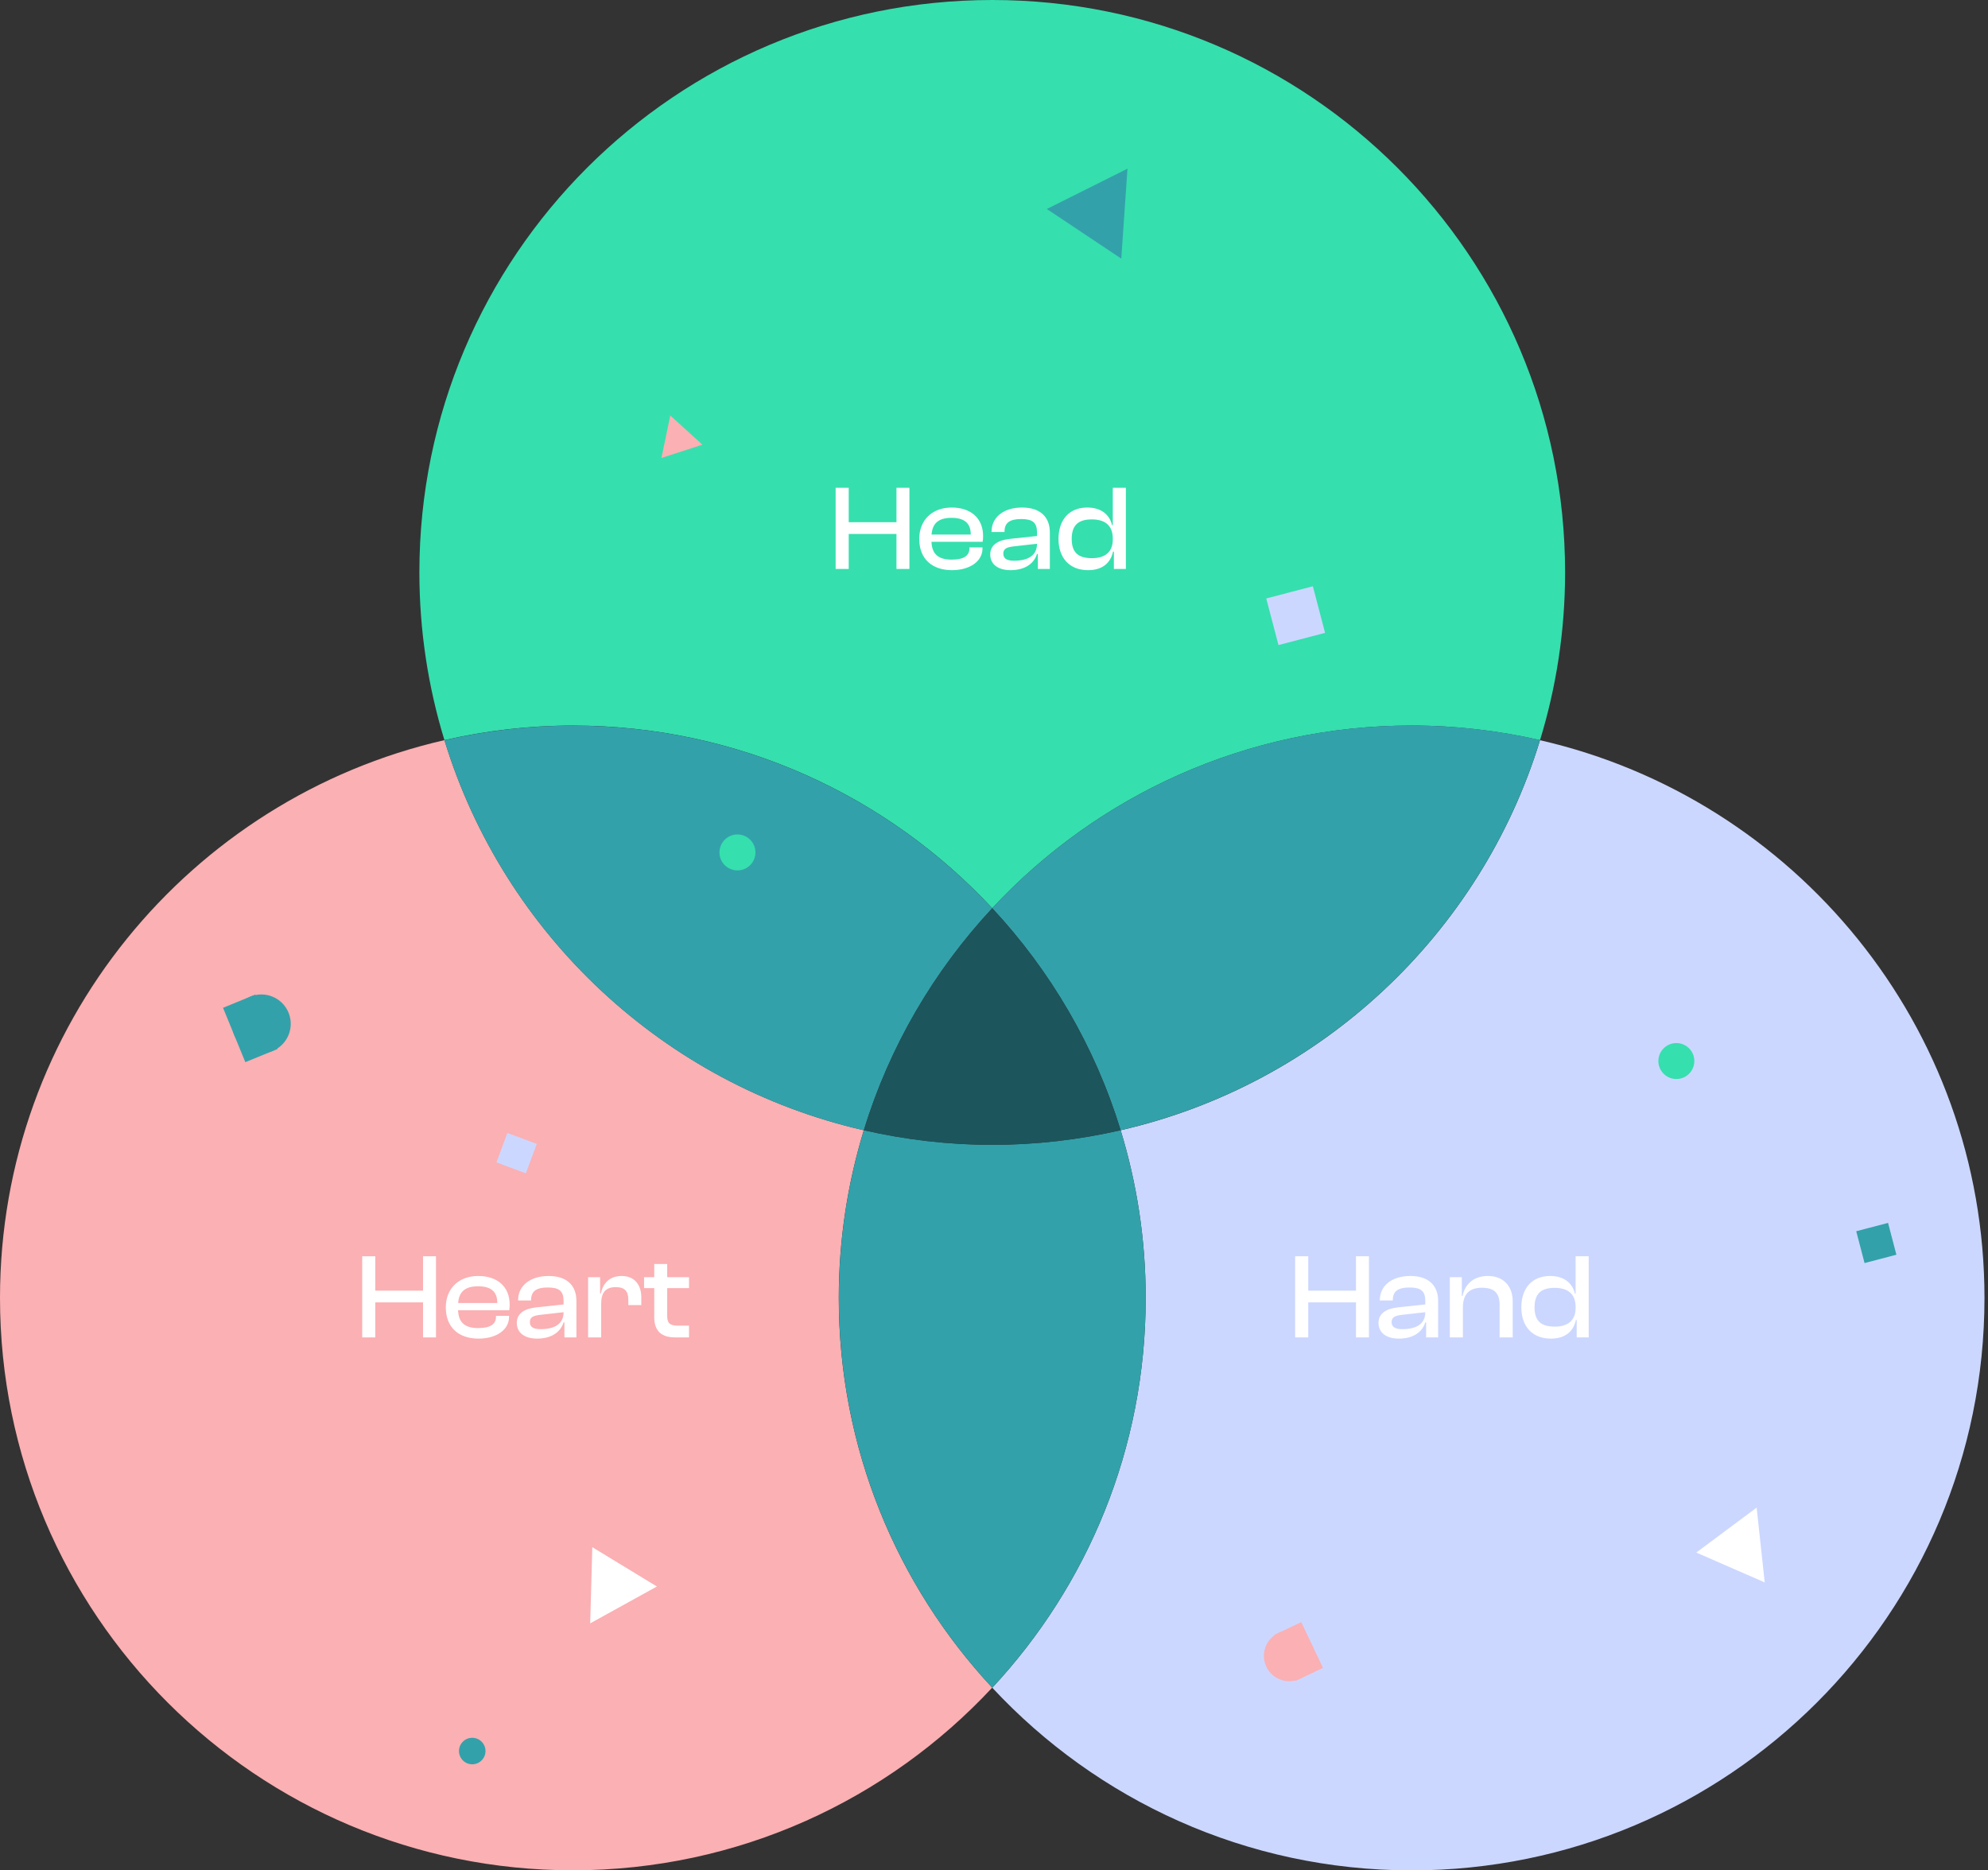 <svg width="525" height="494" viewBox="0 0 525 494" fill="none" xmlns="http://www.w3.org/2000/svg">
<rect x="0" y="0" width="525" height="494" fill="#333333" stroke="none"/>
<g clip-path="url(#clip0_2019_17660)">
<path d="M262.044 239.879C289.663 210.202 329.047 191.637 372.797 191.637C384.463 191.637 395.797 193.007 406.7 195.491C410.986 181.484 413.316 166.616 413.316 151.181C413.316 67.687 345.588 0 262.044 0C178.499 0 110.752 67.687 110.752 151.181C110.752 166.597 113.081 181.465 117.368 195.491C128.271 192.987 139.605 191.637 151.271 191.637C195.02 191.637 234.404 210.222 262.024 239.879H262.044Z" fill="#36DFAE"/>
<path d="M406.701 195.491C391.002 246.785 348.741 286.439 295.948 298.529C300.235 312.535 302.564 327.403 302.564 342.838C302.564 382.609 287.179 418.781 262.045 445.778C289.665 475.455 329.049 494.02 372.798 494.02C456.342 494.02 524.07 426.332 524.07 342.838C524.07 271.004 473.92 210.907 406.701 195.511V195.491Z" fill="#CCD7FF"/>
<path d="M262.045 239.879C277.431 256.41 289.175 276.383 295.948 298.509C348.741 286.419 391.002 246.765 406.701 195.472C395.798 192.968 384.464 191.618 372.798 191.618C329.049 191.618 289.665 210.202 262.045 239.86V239.879Z" fill="#33A1AA"/>
<path d="M228.122 298.529C175.329 286.439 133.068 246.785 117.369 195.491C50.15 210.887 0 270.984 0 342.819C0 426.313 67.728 494 151.272 494C195.021 494 234.405 475.415 262.025 445.758C236.891 418.762 221.506 382.59 221.506 342.819C221.506 327.403 223.835 312.535 228.122 298.509V298.529Z" fill="#FBB0B3"/>
<path d="M228.122 298.528C234.895 276.383 246.639 256.429 262.025 239.899C234.405 210.222 195.021 191.657 151.272 191.657C139.606 191.657 128.272 193.026 117.369 195.511C133.068 246.804 175.329 286.458 228.122 298.548V298.528Z" fill="#33A1AA"/>
<path d="M295.948 298.528C285.045 301.032 273.711 302.382 262.045 302.382C250.378 302.382 239.045 301.013 228.142 298.528C223.855 312.535 221.525 327.403 221.525 342.838C221.525 382.609 236.911 418.781 262.045 445.778C287.178 418.781 302.564 382.609 302.564 342.838C302.564 327.423 300.235 312.555 295.948 298.528Z" fill="#33A1AA"/>
<path d="M228.121 298.529C239.024 301.033 250.358 302.383 262.024 302.383C273.691 302.383 285.024 301.013 295.927 298.529C289.155 276.384 277.41 256.429 262.024 239.899C246.639 256.429 234.894 276.403 228.121 298.529Z" fill="#1D555C"/>
<path d="M224.134 150.278V141.03H236.742V150.278H240.166V128.838H236.742V137.926H224.134V128.838H220.678V150.278H224.134ZM251.397 150.598C256.133 150.598 259.461 148.262 259.461 144.87V144.582H256.005V144.838C256.005 146.726 254.629 147.814 251.301 147.814C247.621 147.814 246.117 146.182 245.989 143.11H259.493C259.589 142.63 259.621 142.182 259.621 141.606C259.621 136.774 256.261 134.054 251.333 134.054C246.149 134.054 242.757 137.382 242.757 142.342C242.757 147.654 246.181 150.598 251.397 150.598ZM251.269 136.774C254.661 136.774 256.357 138.182 256.357 141.126V141.19H246.021C246.213 138.342 247.749 136.774 251.269 136.774ZM266.881 150.598C270.497 150.598 273.025 148.998 273.857 146.31H274.081V150.278H277.249V140.614C277.249 136.806 274.977 134.054 269.921 134.054C264.865 134.054 261.857 136.774 261.857 140.39V140.518H265.281V140.39C265.281 138.054 266.721 137.094 269.665 137.094C272.705 137.094 273.857 138.022 273.857 140.646V141.574L266.625 142.342C263.489 142.694 261.505 143.974 261.505 146.438C261.505 149.062 263.585 150.598 266.881 150.598ZM264.961 146.214C264.961 144.966 265.825 144.55 267.617 144.326L273.857 143.622C273.857 146.758 271.425 148.102 267.809 148.102C265.825 148.102 264.961 147.494 264.961 146.214ZM287.342 150.598C290.926 150.598 293.262 148.87 293.934 145.702H294.158V150.278H297.326V128.838H293.87V138.694H293.678C293.038 136.006 290.894 134.054 287.118 134.054C282.286 134.054 279.534 137.382 279.534 142.342C279.534 147.238 282.318 150.598 287.342 150.598ZM283.022 142.342C283.022 138.502 285.006 137.19 288.334 137.19C291.886 137.19 293.87 138.854 293.87 142.246V142.502C293.87 145.83 291.79 147.43 288.398 147.43C284.974 147.43 283.022 146.15 283.022 142.342Z" fill="white"/>
<path d="M345.486 353.248V344H358.094V353.248H361.518V331.808H358.094V340.896H345.486V331.808H342.03V353.248H345.486ZM369.42 353.568C373.036 353.568 375.564 351.968 376.396 349.28H376.62V353.248H379.788V343.584C379.788 339.776 377.516 337.024 372.46 337.024C367.404 337.024 364.396 339.744 364.396 343.36V343.488H367.82V343.36C367.82 341.024 369.26 340.064 372.204 340.064C375.244 340.064 376.396 340.992 376.396 343.616V344.544L369.164 345.312C366.028 345.664 364.044 346.944 364.044 349.408C364.044 352.032 366.124 353.568 369.42 353.568ZM367.5 349.184C367.5 347.936 368.364 347.52 370.156 347.296L376.396 346.592C376.396 349.728 373.964 351.072 370.348 351.072C368.364 351.072 367.5 350.464 367.5 349.184ZM386.329 353.248V345.376C386.329 341.92 387.897 340.128 391.385 340.128C394.681 340.128 396.025 341.632 396.025 344.608V353.248H399.481V343.68C399.481 340 397.305 337.024 392.889 337.024C388.857 337.024 386.745 339.584 386.265 342.272H386.041V337.344H382.873V353.248H386.329ZM409.569 353.568C413.153 353.568 415.489 351.84 416.161 348.672H416.385V353.248H419.553V331.808H416.097V341.664H415.905C415.265 338.976 413.121 337.024 409.345 337.024C404.513 337.024 401.761 340.352 401.761 345.312C401.761 350.208 404.545 353.568 409.569 353.568ZM405.249 345.312C405.249 341.472 407.233 340.16 410.561 340.16C414.113 340.16 416.097 341.824 416.097 345.216V345.472C416.097 348.8 414.017 350.4 410.625 350.4C407.201 350.4 405.249 349.12 405.249 345.312Z" fill="white"/>
<path d="M99.107 353.248V344H111.715V353.248H115.139V331.808H111.715V340.896H99.107V331.808H95.651V353.248H99.107ZM126.37 353.568C131.106 353.568 134.434 351.232 134.434 347.84V347.552H130.978V347.808C130.978 349.696 129.602 350.784 126.274 350.784C122.594 350.784 121.09 349.152 120.962 346.08H134.466C134.562 345.6 134.594 345.152 134.594 344.576C134.594 339.744 131.234 337.024 126.306 337.024C121.122 337.024 117.73 340.352 117.73 345.312C117.73 350.624 121.154 353.568 126.37 353.568ZM126.242 339.744C129.634 339.744 131.33 341.152 131.33 344.096V344.16H120.994C121.186 341.312 122.722 339.744 126.242 339.744ZM141.854 353.568C145.47 353.568 147.998 351.968 148.83 349.28H149.054V353.248H152.222V343.584C152.222 339.776 149.95 337.024 144.894 337.024C139.838 337.024 136.83 339.744 136.83 343.36V343.488H140.254V343.36C140.254 341.024 141.694 340.064 144.638 340.064C147.678 340.064 148.83 340.992 148.83 343.616V344.544L141.598 345.312C138.462 345.664 136.478 346.944 136.478 349.408C136.478 352.032 138.558 353.568 141.854 353.568ZM139.934 349.184C139.934 347.936 140.798 347.52 142.59 347.296L148.83 346.592C148.83 349.728 146.398 351.072 142.782 351.072C140.798 351.072 139.934 350.464 139.934 349.184ZM158.763 353.248V344.32C158.763 341.472 159.883 339.968 162.603 339.968C164.971 339.968 165.931 341.024 165.931 343.296V344.704H169.355V342.624C169.355 339.616 167.787 337.024 164.171 337.024C160.907 337.024 159.179 339.072 158.699 341.632H158.475V337.344H155.307V353.248H158.763ZM181.958 353.248V350.144H179.078C177.094 350.144 176.198 349.632 176.198 347.68V340.224H181.958V337.344H176.198V333.856H172.774V337.344H170.086V340.224H172.774V347.872C172.774 351.744 174.886 353.248 178.31 353.248H181.958Z" fill="white"/>
<path d="M297.749 44.553L296.112 68.312L276.449 55.205L297.749 44.553Z" fill="#33A1AA"/>
<path d="M463.9 398.208L466.034 417.958L447.968 410.074L463.9 398.208Z" fill="white"/>
<path d="M155.862 428.774L156.418 408.653L173.479 419.038L155.862 428.774Z" fill="white"/>
<path d="M177.013 109.738L185.496 117.456L174.669 120.965L177.013 109.738Z" fill="#FBB0B3"/>
<rect x="334.4" y="158.075" width="12.721" height="12.721" transform="rotate(-14.686 334.4 158.075)" fill="#CCD7FF"/>
<rect x="490.199" y="325.203" width="8.691" height="8.691" transform="rotate(-14.686 490.199 325.203)" fill="#33A1AA"/>
<rect x="133.986" y="299.25" width="8.291" height="8.291" transform="rotate(20.371 133.986 299.25)" fill="#CCD7FF"/>
<circle cx="69.024" cy="270.423" r="7.759" transform="rotate(-22.298 69.024 270.423)" fill="#33A1AA"/>
<rect x="58.9" y="266.188" width="9.196" height="15.519" transform="rotate(-22.298 58.9 266.188)" fill="#33A1AA"/>
<circle cx="340.462" cy="437.363" r="6.689" transform="rotate(154.59 340.462 437.363)" fill="#FBB0B3"/>
<rect x="349.375" y="440.535" width="7.928" height="13.379" transform="rotate(154.59 349.375 440.535)" fill="#FBB0B3"/>
<ellipse cx="442.699" cy="280.25" rx="4.75" ry="4.75" fill="#36DFAE"/>
<ellipse cx="194.75" cy="225.15" rx="4.75" ry="4.75" fill="#36DFAE"/>
<circle cx="124.709" cy="462.5" r="3.5" fill="#33A1AA"/>
</g>
<defs>
<clipPath id="clip0_2019_17660">
<rect width="524.07" height="494" fill="white"/>
</clipPath>
</defs>
</svg>
